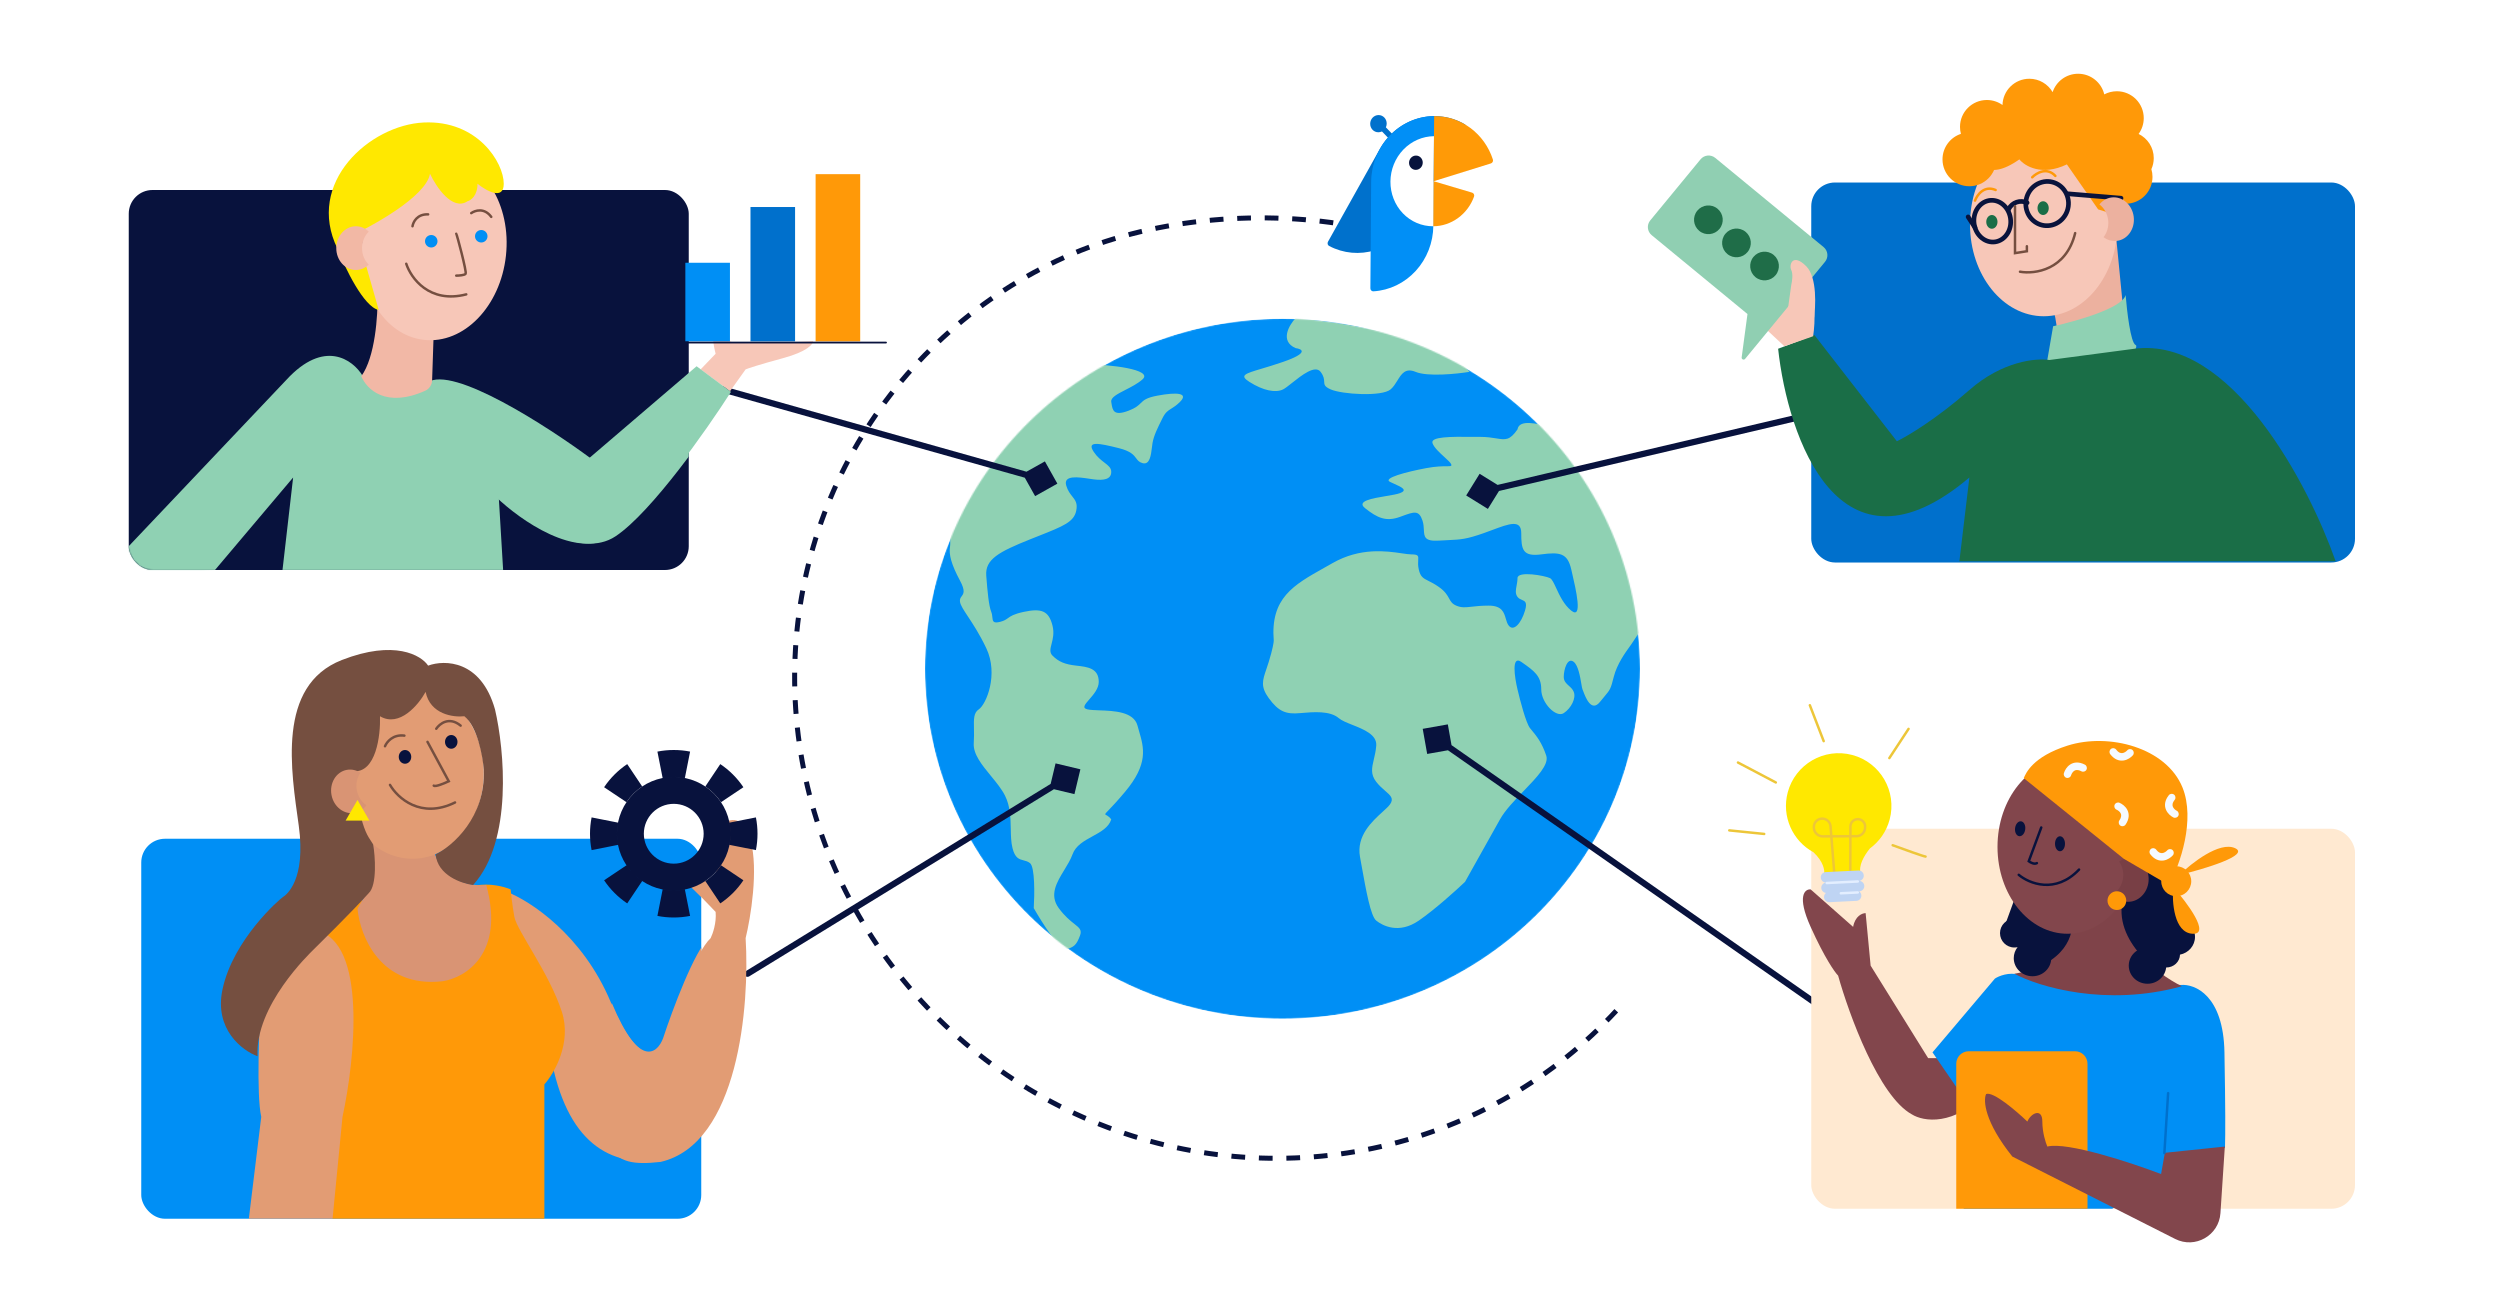 <svg width="2000" height="1045" viewBox="0 0 2000 1045" fill="none" xmlns="http://www.w3.org/2000/svg">
<rect x="0" y="0" width="2000" height="1045" fill="#333333" stroke="none"/>
<g clip-path="url(#clip0_501_976)">
<rect width="2000" height="1045" fill="white"/>
<mask id="mask0_501_976" style="mask-type:alpha" maskUnits="userSpaceOnUse" x="740" y="255" width="572" height="560">
<ellipse cx="1026" cy="535" rx="286" ry="280" fill="#008FF5"/>
</mask>
<g mask="url(#mask0_501_976)">
<ellipse cx="1026" cy="535" rx="286" ry="280" fill="#008FF5"/>
<path fill-rule="evenodd" clip-rule="evenodd" d="M1036.5 278.5C1023.7 272.9 1031.17 260.167 1036.5 254.5C1130.9 263.3 1168.5 286.833 1175.5 297.5C1165.17 299.167 1142.1 301.5 1132.5 297.5C1124.32 294.091 1121.25 299.049 1117.91 304.452C1116.35 306.973 1114.73 309.591 1112.5 311.5C1105.5 317.5 1073.5 315.5 1064.5 311.5C1059.5 309.279 1059.44 307.675 1059.34 305.319C1059.27 303.43 1059.17 301.059 1056.5 297.5C1052.12 291.665 1041.36 300.194 1033.53 306.402C1030.63 308.705 1028.12 310.688 1026.5 311.5C1020.5 314.5 1010.5 312.5 999.5 305.5C991.34 300.308 995.836 298.967 1009.31 294.947C1014.01 293.548 1019.79 291.824 1026.5 289.5C1047.3 282.3 1041.83 279.167 1036.5 278.5ZM1214 343.5C1215.38 335.221 1229.61 338.842 1240.28 341.555C1245.07 342.774 1249.14 343.81 1251 343.5C1269 369.167 1305 425.7 1305 446.5C1305 467.3 1311.67 491.167 1315 500.5L1305 515.5C1304.7 515.951 1304.24 516.583 1303.67 517.371C1300.43 521.829 1293.55 531.304 1291 541.5C1288.57 551.198 1288.11 551.752 1283.8 556.887L1283.8 556.888C1282.77 558.107 1281.53 559.583 1280 561.5C1273.02 570.22 1268.33 557.65 1266.58 552.963L1266.58 552.962C1266.32 552.274 1266.13 551.756 1266 551.5C1265.72 550.937 1265.44 549.266 1265.07 547.066L1265.07 547.066C1264.12 541.446 1262.59 532.375 1259 529.5C1254 525.5 1251 535.5 1251 541.5C1251 544.966 1253 546.764 1255.08 548.628C1256.6 549.991 1258.16 551.389 1259 553.5C1261 558.5 1257 566.5 1251 570.5C1245 574.5 1233 562.5 1233 551.5C1233 540.695 1227.21 536.644 1217.53 529.869L1217 529.5C1209 523.9 1211.67 541.833 1214 551.5C1216 560.167 1220.8 578.5 1224 582.5C1224.51 583.143 1225.05 583.787 1225.59 584.445C1229.27 588.903 1233.51 594.044 1237 604.5C1239.37 611.609 1229.46 621.876 1218.9 632.806L1218.9 632.807C1211.64 640.328 1204.08 648.163 1200 655.5C1192 669.9 1178 694.833 1172 705.5C1165 712.167 1147.8 727.7 1135 736.5C1119 747.5 1106 740.5 1101 736.5C1096.51 732.906 1092.82 712.356 1089.22 692.263L1089.21 692.228C1088.81 689.971 1088.4 687.72 1088 685.5C1084.94 668.695 1097.64 657.142 1106.04 649.502C1108.63 647.141 1110.82 645.153 1112 643.5C1115.31 638.866 1112.48 636.423 1108.16 632.689C1105.96 630.784 1103.37 628.542 1101 625.5C1096.26 619.404 1097.48 614.225 1099.07 607.478C1099.83 604.264 1100.68 600.694 1101 596.5C1101.67 587.773 1091.08 583.552 1081.92 579.906C1077.44 578.12 1073.3 576.472 1071 574.5C1064 568.5 1051 569.5 1040 570.5C1029 571.5 1023 569.5 1015 558.5C1008.3 549.293 1010.02 544.289 1013.1 535.279L1013.1 535.278C1013.7 533.524 1014.35 531.618 1015 529.5C1018.2 519.1 1019 513.833 1019 512.5C1016.24 478.444 1034.66 468.11 1059.44 454.204L1059.44 454.203C1061.58 453.001 1063.77 451.773 1066 450.5C1088.28 437.769 1109.29 440.866 1121.48 442.663C1124.61 443.124 1127.16 443.5 1129 443.5C1134.87 443.5 1134.78 444.774 1134.57 448.153C1134.46 449.959 1134.3 452.365 1135 455.5C1136.33 461.5 1138.56 462.611 1142.85 464.759C1145 465.833 1147.67 467.167 1151 469.5C1156.18 473.123 1157.87 476.21 1159.27 478.761C1160.57 481.14 1161.62 483.053 1165 484.5C1169.19 486.296 1172.31 485.942 1177.35 485.368C1180.73 484.983 1184.98 484.5 1191 484.5C1201.62 484.5 1203.22 490.014 1204.66 495.008C1205.26 497.068 1205.83 499.04 1207 500.5C1211 505.5 1217 498.5 1220 488.5C1222.01 481.797 1219.98 480.935 1217.52 479.891C1216.3 479.377 1214.99 478.819 1214 477.5C1212.06 474.917 1212.63 471.917 1213.27 468.5C1213.62 466.625 1214 464.625 1214 462.5C1214 456.5 1236 460.5 1240 462.5C1241.65 463.323 1243.12 466.513 1244.98 470.542L1244.98 470.542C1247.65 476.308 1251.11 483.79 1257 488.5C1266.45 496.056 1260.72 471.496 1257.53 457.794L1257.36 457.06C1257.24 456.52 1257.12 455.999 1257 455.5C1254 442.5 1248 441.5 1233 443.5C1218 445.5 1217 439.5 1217 426.5C1217 415.339 1207.42 418.92 1193.95 423.953C1191.73 424.783 1189.4 425.651 1187 426.5C1173.06 431.421 1168.53 431.633 1158.53 432.102C1156.33 432.205 1153.88 432.32 1151 432.5C1139.56 433.215 1139.37 429.329 1139.09 423.767C1138.98 421.549 1138.86 419.065 1138 416.5C1135.15 407.953 1131.4 409.327 1121.61 412.912C1121.09 413.102 1120.55 413.299 1120 413.5C1109 417.5 1102 414.5 1092 406.5C1084.93 400.845 1097.85 398.688 1108.85 396.85L1108.85 396.85C1113.42 396.087 1117.65 395.38 1120 394.5C1126.54 392.045 1121.04 389.591 1115.54 387.136C1114.31 386.591 1113.09 386.045 1112 385.5C1106 382.5 1125 377.5 1141 374.5C1149 373 1154.25 373 1157.37 373C1160.5 373 1161.5 373 1161 371.5C1160.59 370.257 1158.28 368.157 1155.59 365.696C1151.77 362.216 1147.17 358.015 1146 354.5C1144.25 349.247 1160.89 349.359 1177.14 349.469C1179.45 349.484 1181.76 349.5 1184 349.5C1189.59 349.5 1193.73 350.174 1197.05 350.716C1204.44 351.919 1207.79 352.465 1214 343.5ZM869.999 291.5C886.999 291.5 922.999 295.5 913.999 303.5C910.226 306.854 905.047 309.505 900.377 311.895C893.909 315.206 888.419 318.015 888.999 321.5C889.063 321.882 889.123 322.264 889.182 322.642C890.052 328.219 890.827 333.182 902.999 328.5C908.699 326.308 910.747 324.308 912.597 322.5C914.967 320.185 917.015 318.185 925.999 316.5C941.999 313.5 950.999 314.5 943.999 321.5C941.126 324.373 938.927 325.73 937.056 326.884C934.368 328.543 932.358 329.783 929.999 334.5C925.999 342.5 922.999 348.5 921.999 354.5C921.834 355.491 921.696 356.647 921.55 357.875C920.808 364.083 919.843 372.17 913.999 370.5C911.24 369.712 910.19 368.302 908.951 366.638C907.046 364.081 904.693 360.923 894.999 358.5C878.999 354.5 868.999 352.5 874.999 361.5C877.767 365.651 880.96 368.1 883.597 370.123C886.677 372.486 888.999 374.267 888.999 377.5C888.999 383.5 882.999 384.5 874.999 383.5C873.961 383.37 872.771 383.19 871.493 382.996C862.923 381.697 850.389 379.798 852.999 388.5C854.24 392.634 856.163 395.059 857.852 397.188C860.249 400.209 862.172 402.634 860.999 408.5C859.188 417.556 850.816 420.871 830.685 428.843C828.586 429.674 826.359 430.556 823.999 431.5C798.999 441.5 787.999 447.5 788.999 460.5C789.999 473.5 790.999 484.5 792.999 489.5C793.598 490.997 793.749 492.493 793.88 493.802C794.189 496.866 794.394 498.901 799.999 497.5C803.372 496.657 804.789 495.636 806.35 494.513C808.491 492.971 810.901 491.235 818.999 489.5C832.999 486.5 838.999 488.5 841.999 500.5C843.488 506.453 842.269 511.176 841.273 515.034C840.261 518.953 839.48 521.98 841.999 524.5C846.999 529.5 851.999 531.5 860.999 532.5C869.999 533.5 878.999 534.5 878.999 545.5C878.999 550.844 874.751 555.716 871.414 559.543C867.882 563.593 865.372 566.472 869.999 567.5C872.26 568.002 875.657 568.126 879.54 568.268C891.114 568.689 907.004 569.268 909.999 580.5C910.408 582.032 910.848 583.543 911.286 585.048C915.137 598.28 918.855 611.053 899.999 633.5C887.594 648.268 883.913 650.474 884.214 651.455C884.423 652.134 886.544 652.226 888.999 655.5C887.02 661.933 880.632 665.428 874.078 669.013C867.388 672.673 860.525 676.428 857.999 683.5C856.522 687.637 853.997 691.774 851.456 695.937C845.397 705.861 839.25 715.932 846.999 726.5C851.824 733.079 856.263 736.58 859.474 739.112C863.585 742.354 865.684 744.009 863.999 748.5C860.999 756.5 859 757.5 852.999 759.5C848.199 761.1 833.666 738.167 826.999 726.5C827.666 715.833 827.999 693.7 823.999 690.5C822.35 689.18 820.591 688.731 818.867 688.291C815.367 687.398 812.009 686.541 809.999 678.5C808.827 673.812 808.724 668.513 808.615 662.961C808.446 654.303 808.264 645.03 803.999 636.5C801.374 631.25 797.062 626 792.749 620.75C785.562 612 778.374 603.25 778.999 594.5C779.315 590.078 779.232 586.155 779.159 582.731C779.002 575.314 778.895 570.237 782.999 567.5C788.999 563.5 798.999 539.5 788.999 518.5C783.664 507.296 778.329 499.224 774.361 493.219C770.891 487.968 768.466 484.299 767.999 481.5C767.636 479.317 768.463 478.193 769.326 477.021C770.835 474.97 772.453 472.771 767.999 464.5C760.999 451.5 758.999 443.5 759.999 437.5C760.323 435.558 760.228 432.36 760.12 428.752C759.896 421.211 759.618 411.882 763 408.5C764.261 407.239 767.812 401.461 772.866 393.237C787.854 368.853 816.061 322.96 837 309.5C859.4 295.1 868.333 291.5 869.999 291.5Z" fill="#8FD1B3"/>
</g>
<path d="M548.678 300.594C547.349 300.219 545.968 300.993 545.594 302.322C545.219 303.651 545.993 305.032 547.322 305.406L548.678 300.594ZM845.893 386.914L835.914 369.107L818.107 379.086L828.086 396.893L845.893 386.914ZM547.322 305.406L831.322 385.406L832.678 380.594L548.678 300.594L547.322 305.406Z" fill="#08123D"/>
<path d="M596.692 776.87C595.515 777.592 595.147 779.132 595.87 780.308C596.592 781.485 598.132 781.853 599.308 781.13L596.692 776.87ZM864.299 615.446L844.446 610.701L839.701 630.554L859.554 635.299L864.299 615.446ZM599.308 781.13L853.308 625.13L850.692 620.87L596.692 776.87L599.308 781.13Z" fill="#08123D"/>
<path d="M1477.75 327.326C1479.09 327.01 1479.93 325.665 1479.61 324.32C1479.29 322.976 1477.95 322.143 1476.61 322.459L1477.75 327.326ZM1172.95 396.384L1190.3 407.133L1201.05 389.78L1183.7 379.031L1172.95 396.384ZM1476.61 322.459L1186.43 390.649L1187.57 395.516L1477.75 327.326L1476.61 322.459Z" fill="#08123D"/>
<path d="M1474.57 821.05C1475.7 821.84 1477.26 821.563 1478.05 820.431C1478.84 819.299 1478.56 817.741 1477.43 816.95L1474.57 821.05ZM1138.17 583.066L1141.74 603.164L1161.83 599.594L1158.26 579.496L1138.17 583.066ZM1477.43 816.95L1151.43 589.28L1148.57 593.38L1474.57 821.05L1477.43 816.95Z" fill="#08123D"/>
<rect x="103" y="152" width="448" height="304" rx="19" fill="#08123D"/>
<mask id="mask1_501_976" style="mask-type:alpha" maskUnits="userSpaceOnUse" x="103" y="152" width="448" height="304">
<rect x="103" y="152" width="448" height="304" rx="19" fill="#08123D"/>
</mask>
<g mask="url(#mask1_501_976)">
<path d="M229 304C259.4 270.8 282.333 287.834 290 300.5L342 306C362 292 437.667 340.834 473 367L559.5 293L587 313.5C567.5 344 521.3 409.8 492.5 429C463.7 448.2 418.167 416 399 397.5L402.5 456H226L234.5 382L172 456L117.5 460L93 447.5L229 304Z" fill="#8FD1B3"/>
</g>
<path d="M572.5 283L560.5 295.5L584 313L596.5 295.5C598.5 294.667 607.3 291.7 626.5 286.5C645.7 281.3 650.5 275.333 650.5 273C629.333 274.167 586.4 275.8 584 273C581.6 270.2 575.333 263.833 572.5 261C568.5 263.4 570.833 276.667 572.5 283Z" fill="#F7C7B8"/>
<path d="M289 301C300.2 285.8 302.333 252 302 237L347 265L345.694 304.172C345.574 307.774 343.526 311.084 340.238 312.558C308.628 326.735 293.428 311.437 289 301Z" fill="#F2B8A6"/>
<ellipse cx="347.309" cy="198.325" rx="57.783" ry="74.014" transform="rotate(6.227 347.309 198.325)" fill="#F7C7B8"/>
<path d="M344 139.001C340.8 157.401 297.333 181.334 276 191.001L293 213L303 248C291 245.6 276 214.334 270 199C244 146 296 100.001 339 98.001C382 96.001 403 130.001 403 147.001C403 160.601 389 152.667 382 147.001C382 156.601 376.666 160.334 374 161.001C362 169.001 349 149.667 344 139.001Z" fill="#FFE800"/>
<path d="M295.027 185.309C291.728 188.517 289.641 193.237 289.634 198.5C289.628 203.763 291.705 208.483 294.997 211.691C292.238 214.375 288.63 216 284.685 216C276.022 216 269.009 208.165 269.02 198.5C269.031 188.835 276.062 181 284.725 181C288.671 181 292.274 182.625 295.027 185.309Z" fill="#F2B8A5"/>
<path d="M325 211C328.667 222.333 343.4 243.1 373 235.5" stroke="#754F40" stroke-width="2" stroke-linecap="round"/>
<path fill-rule="evenodd" clip-rule="evenodd" d="M385 194.002C387.761 194.002 390 191.763 390 189.002C390 186.241 387.761 184.002 385 184.002C382.239 184.002 380 186.241 380 189.002C380 191.763 382.239 194.002 385 194.002ZM345 198.002C347.761 198.002 350 195.763 350 193.002C350 190.241 347.761 188.002 345 188.002C342.239 188.002 340 190.241 340 193.002C340 195.763 342.239 198.002 345 198.002Z" fill="#008FF5"/>
<path d="M365 187.002C365.5 187.502 373.5 217.502 372.5 219.002C371.7 220.202 367.167 220.502 365 220.502" stroke="#754F40" stroke-width="2" stroke-linecap="round"/>
<path d="M330 181.002C330.5 177.669 333.7 171.102 342.5 171.502" stroke="#754F40" stroke-width="2" stroke-linecap="round"/>
<path d="M377 170.502C380 168.335 387.4 165.902 393 173.502" stroke="#754F40" stroke-width="2" stroke-linecap="round"/>
<rect x="548.285" y="210.205" width="35.673" height="62.898" fill="#008FF5"/>
<rect x="600.387" y="165.613" width="35.673" height="107.49" fill="#0070CC"/>
<rect x="652.488" y="139.328" width="35.673" height="133.776" fill="#FF9908"/>
<path d="M537.02 274.043H708.815" stroke="#08123D" stroke-width="1.408" stroke-linecap="round"/>
<path d="M490.271 429C461.471 448.2 415.938 416 396.771 397.5C370.438 384.102 341.401 360.044 359.001 319C379.001 305 435.438 340.833 470.771 367L557.271 293L584.771 313.5C565.271 344 519.071 409.8 490.271 429Z" fill="#8FD1B3"/>
<rect x="113" y="671" width="448" height="304" rx="19" fill="#008FF5"/>
<mask id="mask2_501_976" style="mask-type:alpha" maskUnits="userSpaceOnUse" x="113" y="671" width="448" height="304">
<rect x="113" y="671" width="448" height="304" rx="19" fill="#008FF5"/>
</mask>
<g mask="url(#mask2_501_976)">
<path d="M488.5 801.499C466.1 747.899 423.833 720.499 405.5 713.499L401.5 725.499L439.5 838.499C450.7 909.699 483.5 933.499 527.5 928.499C589.9 914.099 598.833 803.166 595.5 749.499C599.5 733.166 605.9 694.699 599.5 671.499C593.1 648.299 580.167 654.499 574.5 660.499C574.5 676.166 573.1 706.899 567.5 704.499C560.5 701.499 545.5 703.499 550.5 707.499C554.5 710.699 566.167 722.832 571.5 728.499C572.3 737.299 569.167 746.166 567.5 749.499C555.5 760.699 537.833 808.166 530.5 830.499C525.833 843.166 510.9 855.099 488.5 801.499Z" fill="#E29C74"/>
<path d="M278.5 821.501C280.1 779.901 265.833 756.168 258.5 749.501L289.5 718.501C295.9 770.501 336.167 779.501 355.5 777.501C388.3 771.901 385.833 729.168 380.5 708.501C391.7 706.101 403.833 709.501 408.5 711.501C408.833 715.168 409.9 724.701 411.5 733.501C413.5 744.501 439.5 778.501 449.5 809.501C457.5 834.301 443.5 858.501 435.5 867.501V981.501H261.5C266.5 945.501 276.9 863.101 278.5 821.501Z" fill="#FF9908"/>
<path d="M209 794.5C213 763.3 217.5 744.5 253 744.5C293.8 753.3 284 847.5 274 893.5L266 975.5H199L209 893.5C205 875.9 207.333 820.167 209 794.5Z" fill="#E29C74"/>
</g>
<path d="M297 708C301 701.6 298.667 678.667 297 668L303 656L345 661C343.4 702.6 373.667 709.667 389 708C404.2 763.2 372 782.333 354 785C304.4 790.6 288 748.667 286 727C288 723.333 293 714.4 297 708Z" fill="#D99474"/>
<ellipse cx="330" cy="618.5" rx="57" ry="68.5" fill="#E29C74"/>
<path d="M312 627.916C317.929 638.247 336.634 655.523 364.026 641.972" stroke="#754F40" stroke-width="2" stroke-linecap="round"/>
<path d="M304 573C319.6 582.2 334.834 563.833 340.5 553.5C344.1 571.5 362.667 574 371.5 573C381.9 581.4 386.167 604.833 387 615.5C388.6 653.9 362 676.833 348.5 683.5C350.1 700.3 369.167 706.833 378.5 708C410.5 672.8 403.5 599.667 396 567.5C384.8 527.9 355.667 527.667 342.5 532.5C337 524.166 315.5 511.6 273.5 528C221 548.5 233 617 239 660.5C245 704 229 716 226.5 717.5C224 719 186.5 751.5 178 791.5C171.2 823.5 193.834 840.5 206 845C204 804.5 247.5 763 251 759.5C253.8 756.7 281.5 729.5 295 714.5C301.8 708.1 300.167 684.666 298.5 675.5L295 670C287.8 658.4 283.667 629.833 282.5 617C300.9 618.6 304.5 588.333 304 573Z" fill="#754F40"/>
<path d="M288.338 618.235C285.686 621.996 284.503 627.02 285.466 632.194C286.43 637.368 289.34 641.625 293.166 644.172C290.948 647.318 287.702 649.58 283.824 650.306C275.309 651.902 266.973 645.492 265.204 635.991C263.435 626.489 268.903 617.493 277.418 615.898C281.296 615.171 285.137 616.105 288.338 618.235Z" fill="#D99474"/>
<path d="M286 640L295.526 656.5H276.474L286 640Z" fill="#FFE800"/>
<path fill-rule="evenodd" clip-rule="evenodd" d="M361 599C363.761 599 366 596.538 366 593.5C366 590.462 363.761 588 361 588C358.239 588 356 590.462 356 593.5C356 596.538 358.239 599 361 599ZM324 611C326.761 611 329 608.538 329 605.5C329 602.462 326.761 600 324 600C321.239 600 319 602.462 319 605.5C319 608.538 321.239 611 324 611Z" fill="#08123D"/>
<path d="M342 593.5L359 625C355.5 626.667 348.2 629.7 347 628.5" stroke="#754F40" stroke-width="2" stroke-linecap="round"/>
<path d="M308 597C309.333 593.667 314.3 587.3 323.5 588.5" stroke="#754F40" stroke-width="2" stroke-linecap="round"/>
<path d="M349 583C351.667 579 359.3 572.9 368.5 580.5" stroke="#754F40" stroke-width="2" stroke-linecap="round"/>
<path d="M531.5 831.526C526.833 844.193 511.9 856.126 489.5 802.526L472 849C483.2 920.2 484.5 934.526 528.5 929.526C590.9 915.126 599.833 804.193 596.5 750.526C600.5 734.193 606.9 695.726 600.5 672.526C594.1 649.326 581.167 655.526 575.5 661.526C575.5 677.193 574.1 707.926 568.5 705.526C561.5 702.526 546.5 704.526 551.5 708.526C555.5 711.726 567.167 723.86 572.5 729.526C573.3 738.326 570.167 747.193 568.5 750.526C556.5 761.726 538.833 809.193 531.5 831.526Z" fill="#E29C74"/>
<path fill-rule="evenodd" clip-rule="evenodd" d="M604.725 680.076C605.561 675.847 606 671.475 606 667C606 662.525 605.561 658.153 604.725 653.924L583.598 658.104C584.129 660.785 584.426 663.565 584.461 666.427C584.156 641.773 564.229 621.845 539.576 621.539C542.437 621.574 545.216 621.871 547.896 622.402L552.076 601.275C547.847 600.439 543.475 600 539 600C534.525 600 530.153 600.439 525.924 601.275L530.104 622.402C532.964 621.836 535.936 621.536 539 621.536C514.034 621.536 493.769 641.659 493.538 666.57C493.564 663.658 493.862 660.83 494.402 658.104L473.275 653.924C472.439 658.153 472 662.525 472 667C472 671.475 472.439 675.847 473.275 680.076L494.402 675.896C493.871 673.217 493.575 670.438 493.539 667.578C493.686 679.378 498.329 690.096 505.834 698.097C504.129 696.279 502.571 694.322 501.181 692.246L483.285 704.226C488.177 711.533 494.467 717.823 501.774 722.715L513.754 704.819C511.581 703.364 509.539 701.727 507.652 699.928C515.623 707.52 526.348 712.247 538.175 712.457C535.402 712.408 532.706 712.113 530.104 711.598L525.924 732.725C530.153 733.561 534.525 734 539 734C543.475 734 547.847 733.561 552.076 732.725L547.896 711.598C545.215 712.129 542.435 712.426 539.573 712.461C564.144 712.157 584.021 692.363 584.457 667.825C584.408 670.598 584.113 673.294 583.598 675.896L604.725 680.076ZM562.929 667C562.929 680.215 552.215 690.929 539 690.929C525.785 690.929 515.071 680.215 515.071 667C515.071 653.785 525.785 643.071 539 643.071C552.215 643.071 562.929 653.785 562.929 667Z" fill="#08123D"/>
<path d="M594.715 629.774C589.823 622.467 583.533 616.177 576.226 611.285L564.246 629.181C569.213 632.506 573.494 636.787 576.819 641.754L594.715 629.774Z" fill="#08123D"/>
<path d="M501.774 611.285C494.467 616.177 488.177 622.467 483.285 629.774L501.181 641.754C504.506 636.787 508.787 632.506 513.754 629.181L501.774 611.285Z" fill="#08123D"/>
<path d="M576.226 722.715C583.533 717.823 589.823 711.533 594.715 704.226L576.819 692.246C573.494 697.213 569.213 701.494 564.246 704.819L576.226 722.715Z" fill="#08123D"/>
<rect x="1449" y="146" width="435" height="304" rx="19" fill="#0070CC"/>
<path d="M1641.5 290.5C1650.3 283.3 1645.17 255.5 1641.5 242.5L1692.5 185.5L1701.5 277.5C1693.5 297.5 1658.17 294.5 1641.5 290.5Z" fill="#ECB19F"/>
<ellipse cx="1635" cy="179.5" rx="59" ry="73.5" fill="#F7C7B8"/>
<path d="M1616 217.377C1627.71 219.453 1652.93 216.181 1660.13 186.486" stroke="#754F40" stroke-width="2" stroke-linecap="round"/>
<path d="M1701.5 127.5L1697.5 173.5L1678.5 167.5L1653.5 131.5C1633.5 141.16 1619.83 132.858 1615.5 127.5C1588.3 146.7 1580.17 128.833 1579.5 117.5L1607.5 94.5L1701.5 127.5Z" fill="#FF9908"/>
<path fill-rule="evenodd" clip-rule="evenodd" d="M1611.01 101.999C1611 101.996 1611 101.994 1610.99 101.991C1610.79 111.287 1604.68 119.127 1596.27 121.913C1596.75 123.695 1597 125.568 1597 127.5C1597 139.374 1587.37 149 1575.5 149C1563.63 149 1554 139.374 1554 127.5C1554 117.99 1560.17 109.922 1568.73 107.087C1568.25 105.305 1568 103.432 1568 101.5C1568 89.626 1577.63 80 1589.5 80C1594.16 80 1598.48 81.485 1602.01 84.009C1602.27 72.362 1611.79 63 1623.5 63C1631.44 63 1638.37 67.303 1642.1 73.703C1644.94 65.16 1653 59 1662.5 59C1672.65 59 1681.17 66.04 1683.42 75.506C1686.42 73.906 1689.86 73 1693.5 73C1705.37 73 1715 82.626 1715 94.5C1715 99.229 1713.47 103.602 1710.89 107.151C1718.06 110.636 1723 117.991 1723 126.5C1723 129.651 1722.32 132.643 1721.1 135.34C1721.69 137.291 1722 139.359 1722 141.5C1722 153.374 1712.37 163 1700.5 163C1688.63 163 1679 153.374 1679 141.5C1679 138.349 1679.68 135.357 1680.9 132.66C1680.31 130.709 1680 128.641 1680 126.5C1680 126.065 1680.01 125.632 1680.04 125.203C1676.34 128.203 1671.63 130 1666.5 130C1657.81 130 1650.33 124.848 1646.94 117.432C1643.12 120.892 1638.06 123 1632.5 123C1620.79 123 1611.27 113.643 1611.01 101.999Z" fill="#FF9908"/>
<path d="M1654.27 158.299C1656.62 167.783 1651.05 177.46 1641.94 179.976C1632.84 182.491 1623.5 176.929 1621.15 167.445C1618.81 157.961 1624.38 148.283 1633.48 145.768C1642.59 143.253 1651.93 148.814 1654.27 158.299Z" stroke="#09133C" stroke-width="3.732"/>
<path d="M1621.67 162.205V162.205C1616.23 159.646 1609.74 161.86 1606.97 167.216L1606.63 167.882" stroke="#09133C" stroke-width="3.732" stroke-linecap="round"/>
<path d="M1608.37 174.575C1609.78 183.905 1604.18 192.19 1596.35 193.462C1588.53 194.735 1580.75 188.625 1579.34 179.294C1577.93 169.963 1583.54 161.678 1591.36 160.406C1599.19 159.134 1606.97 165.244 1608.37 174.575Z" stroke="#09133C" stroke-width="3.732"/>
<path d="M1654 155L1696.81 158.553" stroke="#09133C" stroke-width="3.732" stroke-linecap="round"/>
<path d="M1580 182.001L1574.5 173.502" stroke="#09133C" stroke-width="3.732" stroke-linecap="round"/>
<path d="M1682.82 189.718C1685.69 186.121 1687.17 181.176 1686.51 175.954C1685.86 170.732 1683.21 166.31 1679.54 163.541C1681.94 160.532 1685.31 158.466 1689.23 157.971C1697.82 156.883 1705.76 163.775 1706.97 173.365C1708.17 182.954 1702.18 191.611 1693.58 192.699C1689.67 193.194 1685.89 192.035 1682.82 189.718Z" fill="#ECB19F"/>
<ellipse cx="1593.5" cy="177.5" rx="4.5" ry="5.5" fill="#1A6E47"/>
<ellipse cx="1634.5" cy="166.5" rx="4.5" ry="5.5" fill="#1A6E47"/>
<path d="M1612 165V202.5L1621.5 201V197" stroke="#754F40" stroke-width="2" stroke-linecap="round"/>
<path d="M1580 160.501C1581.67 156.001 1587.3 148.001 1596.5 152.001" stroke="#FF9908" stroke-width="2" stroke-linecap="round"/>
<path d="M1625.77 141.846C1629.11 138.403 1637.49 133.359 1644.29 140.734" stroke="#FF9908" stroke-width="2" stroke-linecap="round"/>
<path d="M1700.5 236C1698.1 246.4 1660.83 257 1642.5 261L1637.5 290C1683.5 319 1713.5 278 1708.5 276C1704.5 274.4 1701.5 248.667 1700.5 236Z" fill="#8FD1B3"/>
<path d="M1575.5 312C1601.9 288.8 1629.17 286.333 1639.5 288L1707.5 279C1785.1 268.911 1847.17 388.129 1868.5 449H1567.5L1575.5 382C1471.5 470 1430.17 350 1422.5 279L1451.5 268L1517.5 353C1525.83 349 1549.1 335.2 1575.5 312Z" fill="#1A6E47"/>
<path d="M1444.5 226C1453.3 234.8 1452.17 258.333 1450.5 269L1427.5 277L1383.5 236L1432.5 241C1433.17 238.333 1434.1 232.2 1432.5 229C1430.5 225 1433.5 215 1444.5 226Z" fill="#F7C7B8"/>
<path d="M1460.02 209.45C1462.96 205.882 1462.44 200.608 1458.88 197.67L1372.21 126.319C1368.64 123.381 1363.36 123.893 1360.43 127.461L1320.19 176.337C1317.25 179.906 1317.76 185.18 1321.33 188.118L1397.98 251.218L1393.33 285.896C1393.12 287.461 1395.09 288.321 1396.09 287.102L1460.02 209.45Z" fill="#90CFB2"/>
<circle r="11.484" transform="matrix(-0.772 -0.636 -0.636 0.772 1411.63 212.819)" fill="#1F6D48"/>
<circle r="11.484" transform="matrix(-0.772 -0.636 -0.636 0.772 1389.17 194.329)" fill="#1F6D48"/>
<circle r="11.484" transform="matrix(-0.772 -0.636 -0.636 0.772 1366.71 175.839)" fill="#1F6D48"/>
<path d="M1445 213C1453.8 221.8 1452.67 245.333 1451 256L1428 264L1433 228C1433.67 225.333 1434.6 219.2 1433 216C1431 212 1434 202 1445 213Z" fill="#F7C7B8"/>
<rect x="1449" y="663" width="435" height="304" rx="19" fill="#FFE9D1"/>
<path d="M1542.5 846.5H1553.5L1561.5 836.5L1589.5 873.5C1563.1 901.5 1538.5 897.167 1529.5 891.5C1503.1 877.1 1479.17 811.5 1470.5 780.5C1467.83 777.833 1459.7 766.3 1448.5 741.5C1437.3 716.7 1443.83 711.167 1448.5 711.5L1482.5 741.5C1484.1 732.7 1489.83 730.5 1492.5 730.5L1496.5 772.5L1542.5 846.5Z" fill="#82464C"/>
<path d="M1595.91 782.891L1546 841.887L1573.95 882.574L1570.95 967H1689.73L1780 918C1780.33 906.472 1780.36 887.457 1779.56 841.887C1778.76 796.318 1755.94 786.96 1744.63 787.977C1705.37 786.282 1624.65 782.281 1615.87 779.84C1607.08 777.398 1598.9 780.857 1595.91 782.891Z" fill="#008FF5"/>
<path d="M1565 851C1565 845.477 1569.48 841 1575 841H1660C1665.52 841 1670 845.477 1670 851V967H1565V851Z" fill="#FF9908"/>
<path d="M1603.5 741.5L1624.5 684L1628 674.5L1718 662.5L1750 739C1745.5 789.5 1673 764.5 1648.5 771C1628.9 776.2 1610.33 753.5 1603.5 741.5Z" fill="#08123D"/>
<path d="M1611.5 779C1653.1 771.8 1659.5 746.667 1657.5 735L1699.5 715C1687.5 750.2 1725.17 779 1745.5 789C1684.7 805.8 1630.83 789.333 1611.5 779Z" fill="#7F4349"/>
<ellipse cx="1654" cy="677.5" rx="56" ry="69.5" fill="#82464C"/>
<path d="M1690.74 715.232C1694.54 712.636 1697.41 708.343 1698.32 703.159C1699.22 697.975 1697.99 692.969 1695.29 689.244C1698.47 687.073 1702.3 686.09 1706.19 686.765C1714.73 688.249 1720.29 697.17 1718.63 706.69C1716.96 716.21 1708.69 722.725 1700.16 721.241C1696.27 720.566 1693 718.347 1690.74 715.232Z" fill="#783F45"/>
<circle cx="1693.5" cy="720.5" r="7.5" fill="#FF9908"/>
<circle cx="1741" cy="705" r="12" fill="#FF9908"/>
<path fill-rule="evenodd" clip-rule="evenodd" d="M1623 746.5C1623 748.817 1622.31 750.974 1621.14 752.779C1622.66 752.274 1624.3 752 1626 752C1634.28 752 1641 758.492 1641 766.5C1641 774.508 1634.28 781 1626 781C1617.72 781 1611 774.508 1611 766.5C1611 763.196 1612.14 760.151 1614.07 757.712C1613.24 757.901 1612.38 758 1611.5 758C1605.15 758 1600 752.851 1600 746.5C1600 740.149 1605.15 735 1611.5 735C1617.85 735 1623 740.149 1623 746.5ZM1732.92 774C1732.14 781.303 1725.76 787 1718 787C1709.72 787 1703 780.508 1703 772.5C1703 764.492 1709.72 758 1718 758C1719.8 758 1721.53 758.307 1723.13 758.868C1724 757.17 1725.34 755.73 1726.99 754.702C1726.35 753.087 1726 751.333 1726 749.5C1726 741.492 1732.72 735 1741 735C1749.28 735 1756 741.492 1756 749.5C1756 756.516 1750.85 762.368 1744 763.71C1743.88 769.412 1739 774 1733 774C1732.97 774 1732.95 774 1732.92 774Z" fill="#08123D"/>
<path d="M1743.5 700.001C1753.17 690.501 1775.6 672.901 1788 678.501C1800.4 684.101 1763.5 695.167 1743.5 700.001Z" fill="#FF9908"/>
<path d="M1738.5 709.501C1737.5 721.668 1739.2 746.201 1754 747.001C1768.8 747.801 1749.83 722.334 1738.5 709.501Z" fill="#FF9908"/>
<path d="M1699 687.001L1619 622.501C1620.67 618.667 1626.02 605.404 1654 596.5C1687 586 1733 598 1746 630C1756.4 655.6 1744.17 692.001 1735 708.001L1699 687.001Z" fill="#FF9908"/>
<path fill-rule="evenodd" clip-rule="evenodd" d="M1701.78 600.272C1700.93 601.23 1699.47 602.251 1697.96 602.466C1696.76 602.638 1695 602.386 1692.97 599.716C1691.96 598.398 1690.08 598.145 1688.76 599.15C1687.44 600.155 1687.19 602.038 1688.2 603.355C1691.37 607.513 1695.18 608.926 1698.81 608.406C1702.15 607.929 1704.81 605.9 1706.27 604.256C1707.37 603.017 1707.25 601.121 1706.02 600.02C1704.78 598.92 1702.88 599.033 1701.78 600.272ZM1659.41 616.641C1658.14 617.47 1657.24 619.011 1656.87 620.238C1656.4 621.825 1654.73 622.726 1653.14 622.25C1651.55 621.774 1650.65 620.101 1651.13 618.514C1651.76 616.408 1653.31 613.449 1656.14 611.611C1659.22 609.607 1663.27 609.286 1667.9 611.721C1669.36 612.493 1669.93 614.307 1669.16 615.773C1668.38 617.24 1666.57 617.803 1665.1 617.031C1662.13 615.467 1660.43 615.978 1659.41 616.641ZM1696.55 650.694C1695.87 649.332 1694.45 648.262 1693.27 647.753C1691.75 647.095 1691.05 645.329 1691.71 643.808C1692.37 642.288 1694.13 641.589 1695.65 642.247C1697.67 643.121 1700.43 645.011 1701.92 648.032C1703.55 651.327 1703.4 655.385 1700.44 659.697C1699.5 661.063 1697.63 661.41 1696.27 660.472C1694.9 659.535 1694.56 657.667 1695.49 656.301C1697.39 653.532 1697.08 651.783 1696.55 650.694ZM1729.96 682.466C1731.47 682.251 1732.93 681.23 1733.78 680.272C1734.88 679.033 1736.78 678.92 1738.02 680.02C1739.25 681.121 1739.37 683.017 1738.27 684.256C1736.81 685.9 1734.15 687.929 1730.81 688.406C1727.18 688.926 1723.37 687.513 1720.2 683.355C1719.19 682.038 1719.44 680.155 1720.76 679.15C1722.08 678.145 1723.96 678.398 1724.97 679.716C1727 682.386 1728.76 682.638 1729.96 682.466ZM1741.37 648.588C1740.23 648 1738.88 646.836 1738.3 645.432C1737.84 644.308 1737.65 642.542 1739.73 639.909C1740.76 638.61 1740.54 636.723 1739.24 635.695C1737.94 634.666 1736.06 634.886 1735.03 636.185C1731.78 640.285 1731.35 644.324 1732.76 647.722C1734.04 650.838 1736.66 652.91 1738.62 653.919C1740.09 654.679 1741.9 654.102 1742.66 652.63C1743.42 651.157 1742.84 649.348 1741.37 648.588Z" fill="#F5FAFF"/>
<path fill-rule="evenodd" clip-rule="evenodd" d="M1615.4 668.961C1617.65 669.217 1619.8 666.757 1620.19 663.466C1620.59 660.175 1619.08 657.299 1616.83 657.042C1614.58 656.785 1612.44 659.245 1612.05 662.536C1611.65 665.828 1613.15 668.704 1615.4 668.961ZM1648 681.001C1650.21 681.001 1652 678.315 1652 675.001C1652 671.688 1650.21 669.001 1648 669.001C1645.79 669.001 1644 671.688 1644 675.001C1644 678.315 1645.79 681.001 1648 681.001Z" fill="#08123D"/>
<path d="M1633 662L1623 689C1624.33 690 1627.5 691.7 1629.5 690.5" stroke="#08123D" stroke-width="2" stroke-linecap="round"/>
<path d="M1728.87 939.242L1731.87 922.242L1779.87 917.242L1776.36 970.501C1775.18 988.387 1756.12 999.257 1740.13 991.163L1609.87 925.242C1587.47 897.242 1586.54 880.242 1588.87 875.242C1594.47 872.842 1613.21 888.909 1621.87 897.242C1624.87 890.242 1633.87 886.242 1633.87 897.242C1633.87 906.042 1636.54 914.242 1637.87 917.242C1653.87 913.242 1705.21 930.242 1728.87 939.242Z" fill="#82464C"/>
<path d="M1731.5 922.5L1734.5 874.5" stroke="#0070CC" stroke-width="2" stroke-linecap="round"/>
<path fill-rule="evenodd" clip-rule="evenodd" d="M1450.76 681.803C1434.06 672.718 1425.08 653.1 1430.18 633.909C1436.17 611.39 1459.27 597.988 1481.79 603.974C1504.31 609.96 1517.71 633.068 1511.73 655.586C1509.15 665.278 1503.4 673.281 1495.9 678.777C1491.03 684.835 1486.59 692.72 1488.57 698.907L1459.32 699.447C1459.92 696.338 1458.72 689.208 1450.76 681.803Z" fill="#FFE800"/>
<path d="M1480.23 695.857L1480.34 661.181C1480.35 657.718 1483.33 655.012 1486.78 655.339V655.339C1489.97 655.642 1492.33 658.441 1492.09 661.637L1492.02 662.6C1491.75 666.174 1488.78 668.943 1485.2 668.96L1458.22 669.086C1454.49 669.103 1451.38 666.224 1451.12 662.503L1451.09 662.048C1450.8 657.964 1454.21 654.581 1458.29 654.908V654.908C1461.57 655.171 1464.17 657.769 1464.43 661.042L1467.34 697.42" stroke="#EDC639" stroke-width="2" stroke-linecap="round"/>
<path fill-rule="evenodd" clip-rule="evenodd" d="M1491.02 700.342C1490.91 698.041 1488.95 696.269 1486.65 696.383L1460.58 697.68C1458.28 697.795 1456.5 699.753 1456.62 702.054C1456.73 704.341 1458.67 706.105 1460.95 706.015C1458.67 706.152 1456.92 708.1 1457.03 710.387C1457.14 712.476 1458.76 714.129 1460.78 714.331C1459.77 715.14 1459.15 716.406 1459.22 717.798C1459.33 720.099 1461.29 721.871 1463.59 721.757L1485.14 720.685C1487.44 720.571 1489.21 718.612 1489.1 716.311C1489.03 714.948 1488.31 713.77 1487.26 713.06L1487.48 713.049C1489.78 712.935 1491.55 710.977 1491.44 708.675C1491.32 706.389 1489.39 704.624 1487.11 704.714C1489.39 704.577 1491.14 702.629 1491.02 700.342Z" fill="#BFD4F3"/>
<path d="M1486.27 705.174L1461.37 706.412" stroke="#E3EEFF" stroke-width="2" stroke-linecap="round"/>
<path d="M1486.25 713.947L1472.67 714.623" stroke="#E3EEFF" stroke-width="2" stroke-linecap="round"/>
<path d="M1420.65 625.97L1390.38 610.024" stroke="#EDC639" stroke-width="2" stroke-linecap="round"/>
<path d="M1411.36 667.156L1383.43 664.305" stroke="#EDC639" stroke-width="2" stroke-linecap="round"/>
<path d="M1458.95 592.914L1447.88 564.193" stroke="#EDC639" stroke-width="2" stroke-linecap="round"/>
<path d="M1526.84 583.104L1511.48 606.462" stroke="#EDC639" stroke-width="2" stroke-linecap="round"/>
<path d="M1540.43 685.25C1539.1 685.231 1522.36 679.199 1514.15 676.186" stroke="#EDC639" stroke-width="2" stroke-linecap="round"/>
<path d="M1615 699.863C1623.19 706.749 1644.3 715.547 1663.23 695.66" stroke="#08123D" stroke-width="2" stroke-linecap="round"/>
<path d="M1293.01 808.607C1242.89 862.785 1177.49 900.566 1105.07 917.172C1032.66 933.777 956.478 928.462 886.171 901.899C815.864 875.335 754.586 828.716 710.087 767.936C665.588 707.157 639.866 634.947 636.173 560.438C632.481 485.929 650.984 412.468 689.343 349.343C727.703 286.219 784.195 236.267 851.676 205.804C919.157 175.341 1004.14 167.534 1078 180" stroke="#08123D" stroke-width="4" stroke-dasharray="11 11"/>
<path d="M1103.82 119.273L1062.38 193.394C1062.22 193.679 1062.12 193.995 1062.08 194.321C1062.04 194.648 1062.06 194.979 1062.14 195.294C1062.23 195.609 1062.37 195.902 1062.57 196.155C1062.77 196.409 1063.02 196.617 1063.29 196.767C1074.66 202.795 1087.89 203.999 1100.23 200.127C1112.57 196.256 1123.09 187.607 1129.59 175.972L1172.24 99.675C1160.81 92.856 1147.18 91.09 1134.35 94.766C1121.52 98.441 1110.54 107.256 1103.82 119.273V119.273Z" fill="#0071CC"/>
<path d="M1107.09 100.193L1103.96 103.462L1118.15 118.263L1121.29 114.994L1107.09 100.193Z" fill="#0071CC"/>
<path d="M1102.7 105.819C1106.35 105.791 1109.33 102.686 1109.36 98.884C1109.39 95.082 1106.45 92.023 1102.8 92.051C1099.16 92.08 1096.18 95.184 1096.15 98.986C1096.12 102.788 1099.05 105.847 1102.7 105.819Z" fill="#0071CC"/>
<path d="M1096.93 145.369L1096.3 230.645C1096.3 230.974 1096.36 231.299 1096.48 231.601C1096.6 231.903 1096.78 232.175 1097 232.402C1097.23 232.628 1097.5 232.804 1097.79 232.918C1098.08 233.033 1098.4 233.083 1098.71 233.067C1111.54 232.317 1123.67 226.456 1132.6 216.7C1141.52 206.944 1146.56 194.04 1146.66 180.662L1147.31 92.884C1140.74 92.934 1134.23 94.332 1128.15 96.998C1122.07 99.663 1116.53 103.543 1111.85 108.416C1107.17 113.29 1103.45 119.062 1100.89 125.402C1098.33 131.743 1096.98 138.527 1096.93 145.369V145.369Z" fill="#018FF6"/>
<path d="M1112.35 145.25C1112.28 154.807 1115.85 163.944 1122.28 170.651C1128.72 177.358 1137.48 181.086 1146.65 181.015L1147.19 108.95C1142.65 108.985 1138.15 109.952 1133.94 111.795C1129.73 113.639 1125.9 116.322 1122.66 119.693C1119.43 123.064 1116.85 127.056 1115.08 131.441C1113.31 135.826 1112.38 140.518 1112.35 145.25V145.25Z" fill="white"/>
<path d="M1177.71 154.122L1146.92 144.98L1146.66 181.013C1153.7 180.958 1160.6 178.66 1166.42 174.426C1172.24 170.193 1176.71 164.227 1179.22 157.327C1179.34 157.011 1179.39 156.673 1179.38 156.337C1179.36 156 1179.28 155.671 1179.14 155.37C1179 155.069 1178.8 154.803 1178.55 154.589C1178.31 154.374 1178.02 154.215 1177.71 154.122Z" fill="#FF9A07"/>
<path d="M1194.31 127.601C1190.99 117.384 1184.67 108.55 1176.25 102.327C1167.83 96.104 1157.71 92.803 1147.31 92.883L1146.92 144.98L1192.72 130.736C1193.02 130.643 1193.31 130.486 1193.55 130.276C1193.8 130.065 1194 129.806 1194.15 129.513C1194.3 129.22 1194.39 128.9 1194.42 128.571C1194.44 128.242 1194.41 127.913 1194.31 127.601V127.601Z" fill="#FF9A07"/>
<path d="M1132.67 135.891C1135.7 135.868 1138.18 133.288 1138.2 130.13C1138.23 126.972 1135.79 124.43 1132.76 124.454C1129.73 124.477 1127.25 127.056 1127.23 130.215C1127.21 133.373 1129.64 135.915 1132.67 135.891Z" fill="#07133D"/>
</g>
<defs>
<clipPath id="clip0_501_976">
<rect width="2000" height="1045" fill="white"/>
</clipPath>
</defs>
</svg>

